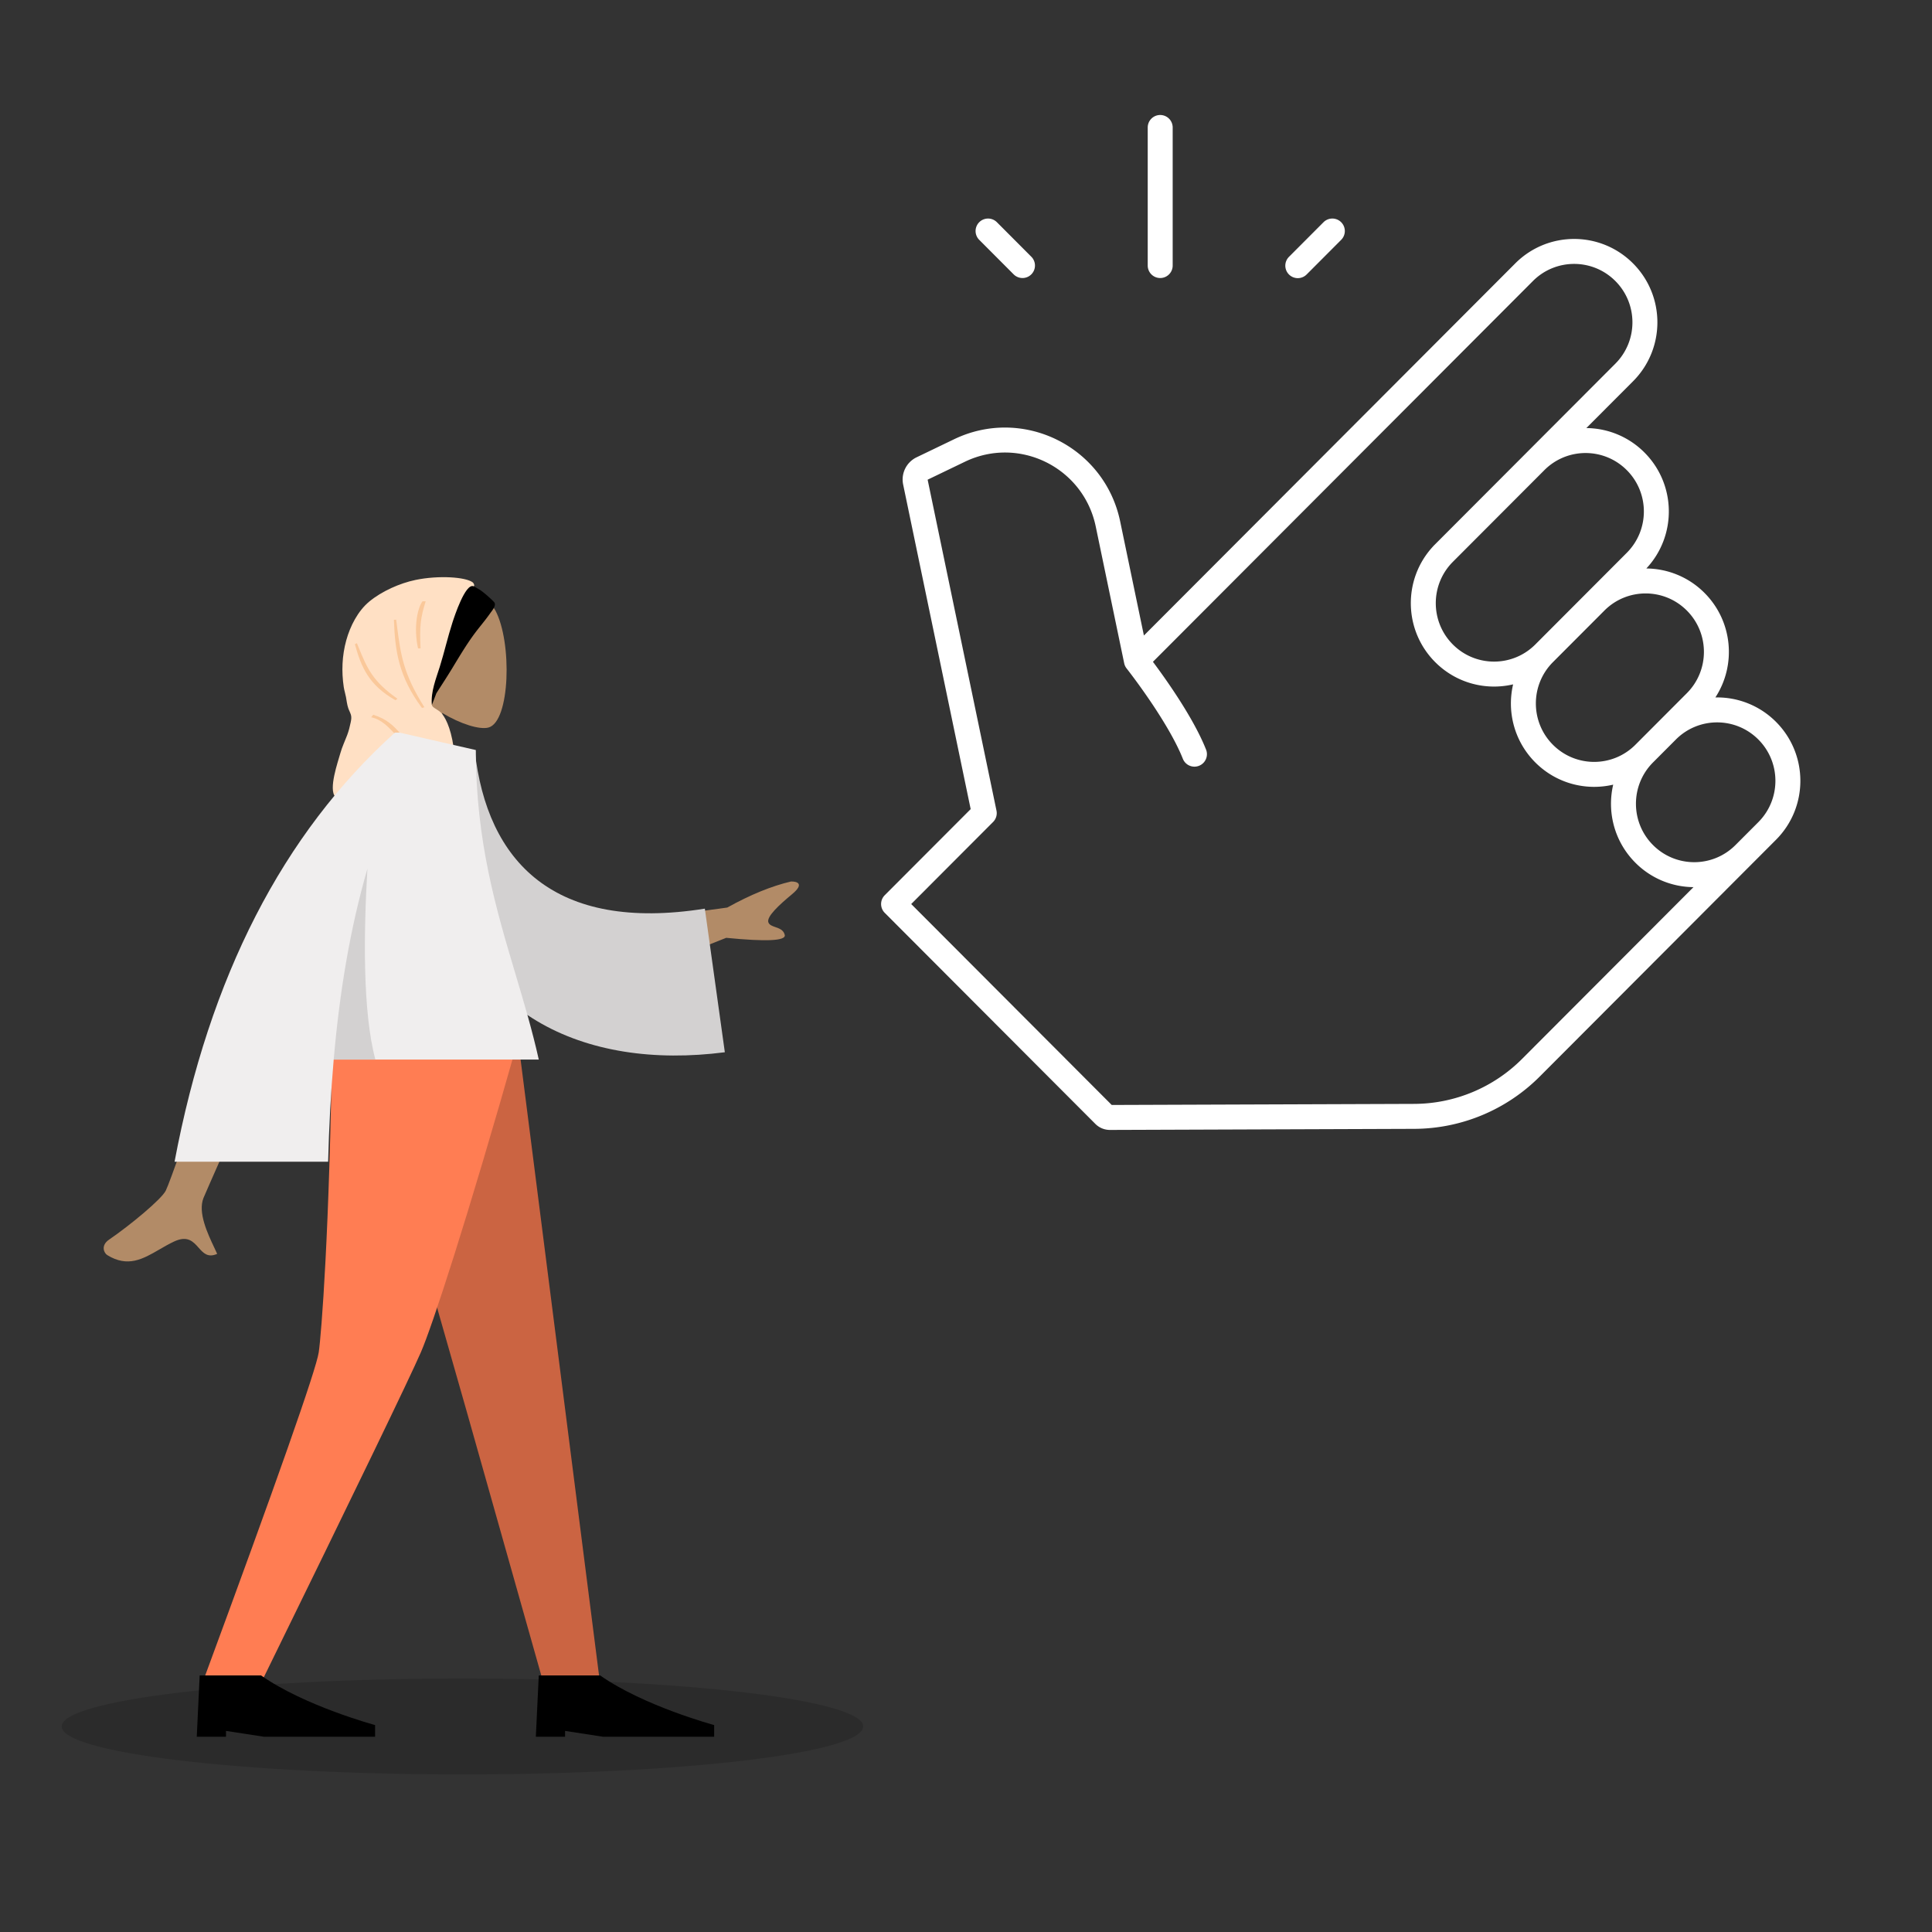 <svg xmlns="http://www.w3.org/2000/svg" width="564" height="564" fill="none"><rect width="100%" height="100%" fill="#333333" stroke="none"/><g clip-path="url(#a)"><path fill="#fff" fill-rule="evenodd" d="M338.693 33.571a3.643 3.643 0 0 1 3.643 3.643V77.52a3.643 3.643 0 0 1-7.286 0V37.214a3.643 3.643 0 0 1 3.643-3.643m-52.825 31.294a3.643 3.643 0 0 1 5.152.006l10.05 10.076a3.642 3.642 0 1 1-5.159 5.145l-10.05-10.076a3.643 3.643 0 0 1 .007-5.151m105.649 0a3.64 3.64 0 0 1 .007 5.151l-10.05 10.076a3.643 3.643 0 1 1-5.158-5.145l10.05-10.076a3.64 3.64 0 0 1 5.151-.006m50.828 12.024c9.491-9.51 24.882-9.51 34.374 0 9.487 9.507 9.487 24.918 0 34.424l-13.625 13.653a24.2 24.2 0 0 1 16.964 7.133c9.3 9.319 9.483 24.313.548 33.856a24.2 24.2 0 0 1 16.982 7.132c8.274 8.292 9.332 21.075 3.172 30.515a24.22 24.22 0 0 1 17.697 7.128c9.487 9.507 9.487 24.917 0 34.424l-6.678 6.692a21 21 0 0 1-.304.299q-.056.061-.114.119l-61.871 62.001a52 52 0 0 1-36.619 15.275l-88.841.317a6 6 0 0 1-4.27-1.763l-61.481-61.609a3.644 3.644 0 0 1 0-5.147l25.086-25.138-19.712-94.753a7.19 7.19 0 0 1 3.92-7.947l10.949-5.271c20.11-9.68 43.936 2.122 48.485 23.988l6.929 33.307zM328.886 195.133a3.64 3.64 0 0 1-.707-1.515l-8.305-39.917c-3.588-17.246-22.364-26.527-38.192-18.907l-10.882 5.238 20.099 96.608a3.65 3.65 0 0 1-.988 3.315l-23.907 23.957 58.536 58.657 88.305-.315a44.7 44.7 0 0 0 31.488-13.136l50.035-50.14a24.2 24.2 0 0 1-16.963-7.132c-6.169-6.181-8.326-14.858-6.473-22.786-7.914 1.854-16.575-.31-22.744-6.492-6.168-6.181-8.326-14.858-6.473-22.785-7.914 1.853-16.575-.311-22.744-6.492-9.259-9.279-9.481-24.182-.666-33.73q.115-.143.249-.276l.404-.405.013-.013 26.713-26.768.018-.019 25.859-25.913c6.649-6.663 6.649-17.468 0-24.131-6.644-6.659-17.415-6.659-24.059 0L336.571 193.198l.096.129a199 199 0 0 1 4.839 6.781c3.69 5.412 8.126 12.524 10.591 18.766a3.643 3.643 0 0 1-6.776 2.676c-2.151-5.447-6.197-12.003-9.835-17.337a192 192 0 0 0-4.66-6.532 148 148 0 0 0-1.814-2.386l-.097-.125zm95.231-31.109c-6.638 6.664-6.634 17.461.011 24.12s17.415 6.659 24.06 0l26.712-26.768c6.649-6.663 6.649-17.468 0-24.131-6.639-6.653-17.396-6.659-24.043-.017l-.016.017-26.713 26.768zm-99.199 158.924-.002-.002zM492.43 202.365c6.649-6.663 6.649-17.468 0-24.131-6.644-6.659-17.414-6.659-24.059 0l-15.026 15.057c-6.649 6.663-6.649 17.468 0 24.131 6.645 6.659 17.415 6.659 24.06 0zm-3.19 13.511-6.678 6.692c-6.649 6.663-6.649 17.469 0 24.132 6.645 6.658 17.415 6.658 24.059 0l6.679-6.692c6.649-6.663 6.649-17.469 0-24.132-6.645-6.658-17.415-6.658-24.06 0" clip-rule="evenodd"/><path fill="#000" d="M135 518c-64.617 0-117-6.268-117-14s52.383-14 117-14 117 6.268 117 14-52.383 14-117 14" opacity=".15"/><path fill="#B28B67" fill-rule="evenodd" d="M129.064 208.116c5.526 3.326 10.956 4.933 13.504 4.277 6.391-1.645 6.979-24.991 2.034-34.195s-30.366-13.215-31.647 5.02c-.445 6.329 2.216 11.978 6.148 16.587l-7.05 32.814h20.48z" clip-rule="evenodd"/><path fill="#000" fill-rule="evenodd" d="M139.985 172.129c-.469-.28-1.45-.869-1.947-1.083-.118-.051-.942-.638-.964-.631-.624.21-2.43.986-2.585 1.656a3 3 0 0 1-.071.141c-.255.464-.49.94-.714 1.422-.492 1.058-.916 2.164-1.322 3.261-.789 2.136-1.475 4.322-2.105 6.514-.642 2.23-1.187 4.487-1.797 6.727-.878 3.223-2.001 6.366-2.872 9.588-.557 2.057-.867 4.138-.72 6.256l.004.076.003.032q.038.487.108.979.061.419.127.841c.796-1.585 1.404-3.332 2.049-4.99q.094-.243.182-.49.313-.504.634-1.002c1.353-2.097 2.71-4.187 4.007-6.322 2.332-3.84 4.643-7.761 7.408-11.287.817-1.041 1.652-2.067 2.459-3.116q.688-.897 1.338-1.823c.309-.442 1.653-1.983 1.166-2.909-.249-.474-3.171-3.115-4.388-3.84" clip-rule="evenodd"/><path fill="#FFE0C4" fill-rule="evenodd" d="M138.186 171.124c.456.153.234-.795-.207-1.129-2.048-1.545-9.874-2.106-16.684-.694-4.562.945-9.869 3.299-13.513 6.325-3.285 2.729-5.544 7.102-6.707 11.327-1.221 4.437-1.406 9.062-.726 13.611.15 1 .471 1.952.65 2.93.201 1.102.305 2.162.664 3.234.22.656.594 1.299.782 1.959.214.753.083 1.449-.073 2.215-.255 1.248-.57 2.494-1.019 3.686-.674 1.79-1.492 3.467-2.004 5.324-.683 2.472-3.536 10.515-1.45 12.708h39.695c-.999-2.723-4-5.927-4.607-8.842-.358-1.717-.528-5.467-.566-5.603-.894-6.157-2.641-9.098-3.735-10.165s-2.551-1.395-2.626-2.321c-.31-3.829 1.214-7.497 2.332-11.07 1.333-4.259 2.309-8.623 3.683-12.867.608-1.879 3.742-11.423 6.111-10.628" clip-rule="evenodd"/><path fill="#FAC89A" fill-rule="evenodd" d="M122.772 189.283c-.322-6.48 0-9.012 1.497-13.755h-.923c-1.459 1.883-2.68 7.64-1.309 13.755zm-18.089-.305q-.241-.59-.497-1.21l-.586.282c1.851 6.762 4.103 11.982 11.836 16.359l.601-.421c-7.313-5.135-8.881-8.967-11.354-15.01m11.189-6.373v.001c1.111 8.567 1.816 13.999 8.013 23.852l-.702.214c-6.793-9.137-7.87-16.595-8.191-25.729l.656-.053zm-6.914 26.054-.601.729c3.009.629 5.056 2.839 7.401 5.373 2.482 2.681 5.299 5.724 9.948 7.639l.863-.522c-5.074-2.634-7.434-5.252-9.495-7.538-2.133-2.366-3.946-4.377-8.116-5.681" clip-rule="evenodd"/><path fill="#CB6442" fill-rule="evenodd" d="m105.227 303.345 30.937 108.411 22.572 79.906H175.2l-23.986-188.317z" clip-rule="evenodd"/><path fill="#FF7D53" fill-rule="evenodd" d="M96.954 303.345c-.716 55.876-3.156 86.353-3.907 91.43q-1.127 7.614-34.082 96.887H76.02q41.953-85.642 46.839-96.887c3.257-7.498 13.309-37.974 28.448-91.43z" clip-rule="evenodd"/><path fill="#000" fill-rule="evenodd" d="m57.44 507 .853-17.895h17.92c12.746 8.948 33.28 14.486 33.28 14.486V507H77.066l-11.093-1.704V507zm98.986 0 .853-17.895h17.92c12.746 8.948 33.28 14.486 33.28 14.486V507h-32.427l-11.093-1.704V507z" clip-rule="evenodd"/><path fill="#B28B67" fill-rule="evenodd" d="m212.305 264.936-33.692 4.589 6.045 15.074 27.338-10.823q17.674 1.741 17.094-.839c-.327-1.45-1.58-1.887-2.734-2.291-.898-.314-1.737-.607-2.032-1.341-.672-1.678 3.158-5.154 6.933-8.297s1.241-3.721-.352-3.674q-8.49 1.988-18.6 7.602M48.392 347.577c2.5-5.066 24.381-70.264 24.381-70.264l18.686.07s-30.734 69.064-32.05 72.322c-1.71 4.232 1.194 10.38 3.164 14.549.305.645.587 1.243.826 1.779-2.733 1.221-4.045-.255-5.43-1.811-1.563-1.758-3.217-3.618-7.11-1.809-1.505.699-2.929 1.525-4.32 2.333-4.804 2.788-9.217 5.35-15.221 1.651-.952-.587-1.995-2.795.525-4.521 6.279-4.299 15.327-11.823 16.55-14.299" clip-rule="evenodd"/><path fill="#D3D1D1" fill-rule="evenodd" d="m123.958 218.134 14.63.973c3.603 32.552 23.23 53.113 67.172 46.152l5.838 41.919c-41.071 5.301-77.09-11.119-84.472-55.575-1.911-11.508-3.42-23.484-3.168-33.469" clip-rule="evenodd"/><path fill="#F0EEEE" fill-rule="evenodd" d="M50.957 339.134q15.237-80.955 64.319-125.261h1.452l.012.014 22.167 5.069c0 26.589 5.924 46.457 11.619 65.557 2.459 8.249 4.876 16.354 6.755 24.797H97.414c-.843 9.672-1.361 19.613-1.63 29.824z" clip-rule="evenodd"/><path fill="#D3D1D1" fill-rule="evenodd" d="M97.414 309.31c1.717-19.692 4.783-38.269 9.851-55.73-1.111 18.673-1.419 41.839 2.317 55.73z" clip-rule="evenodd"/></g><defs><clipPath id="a"><path fill="#fff" d="M0 0h564v564H0z"/></clipPath></defs></svg>